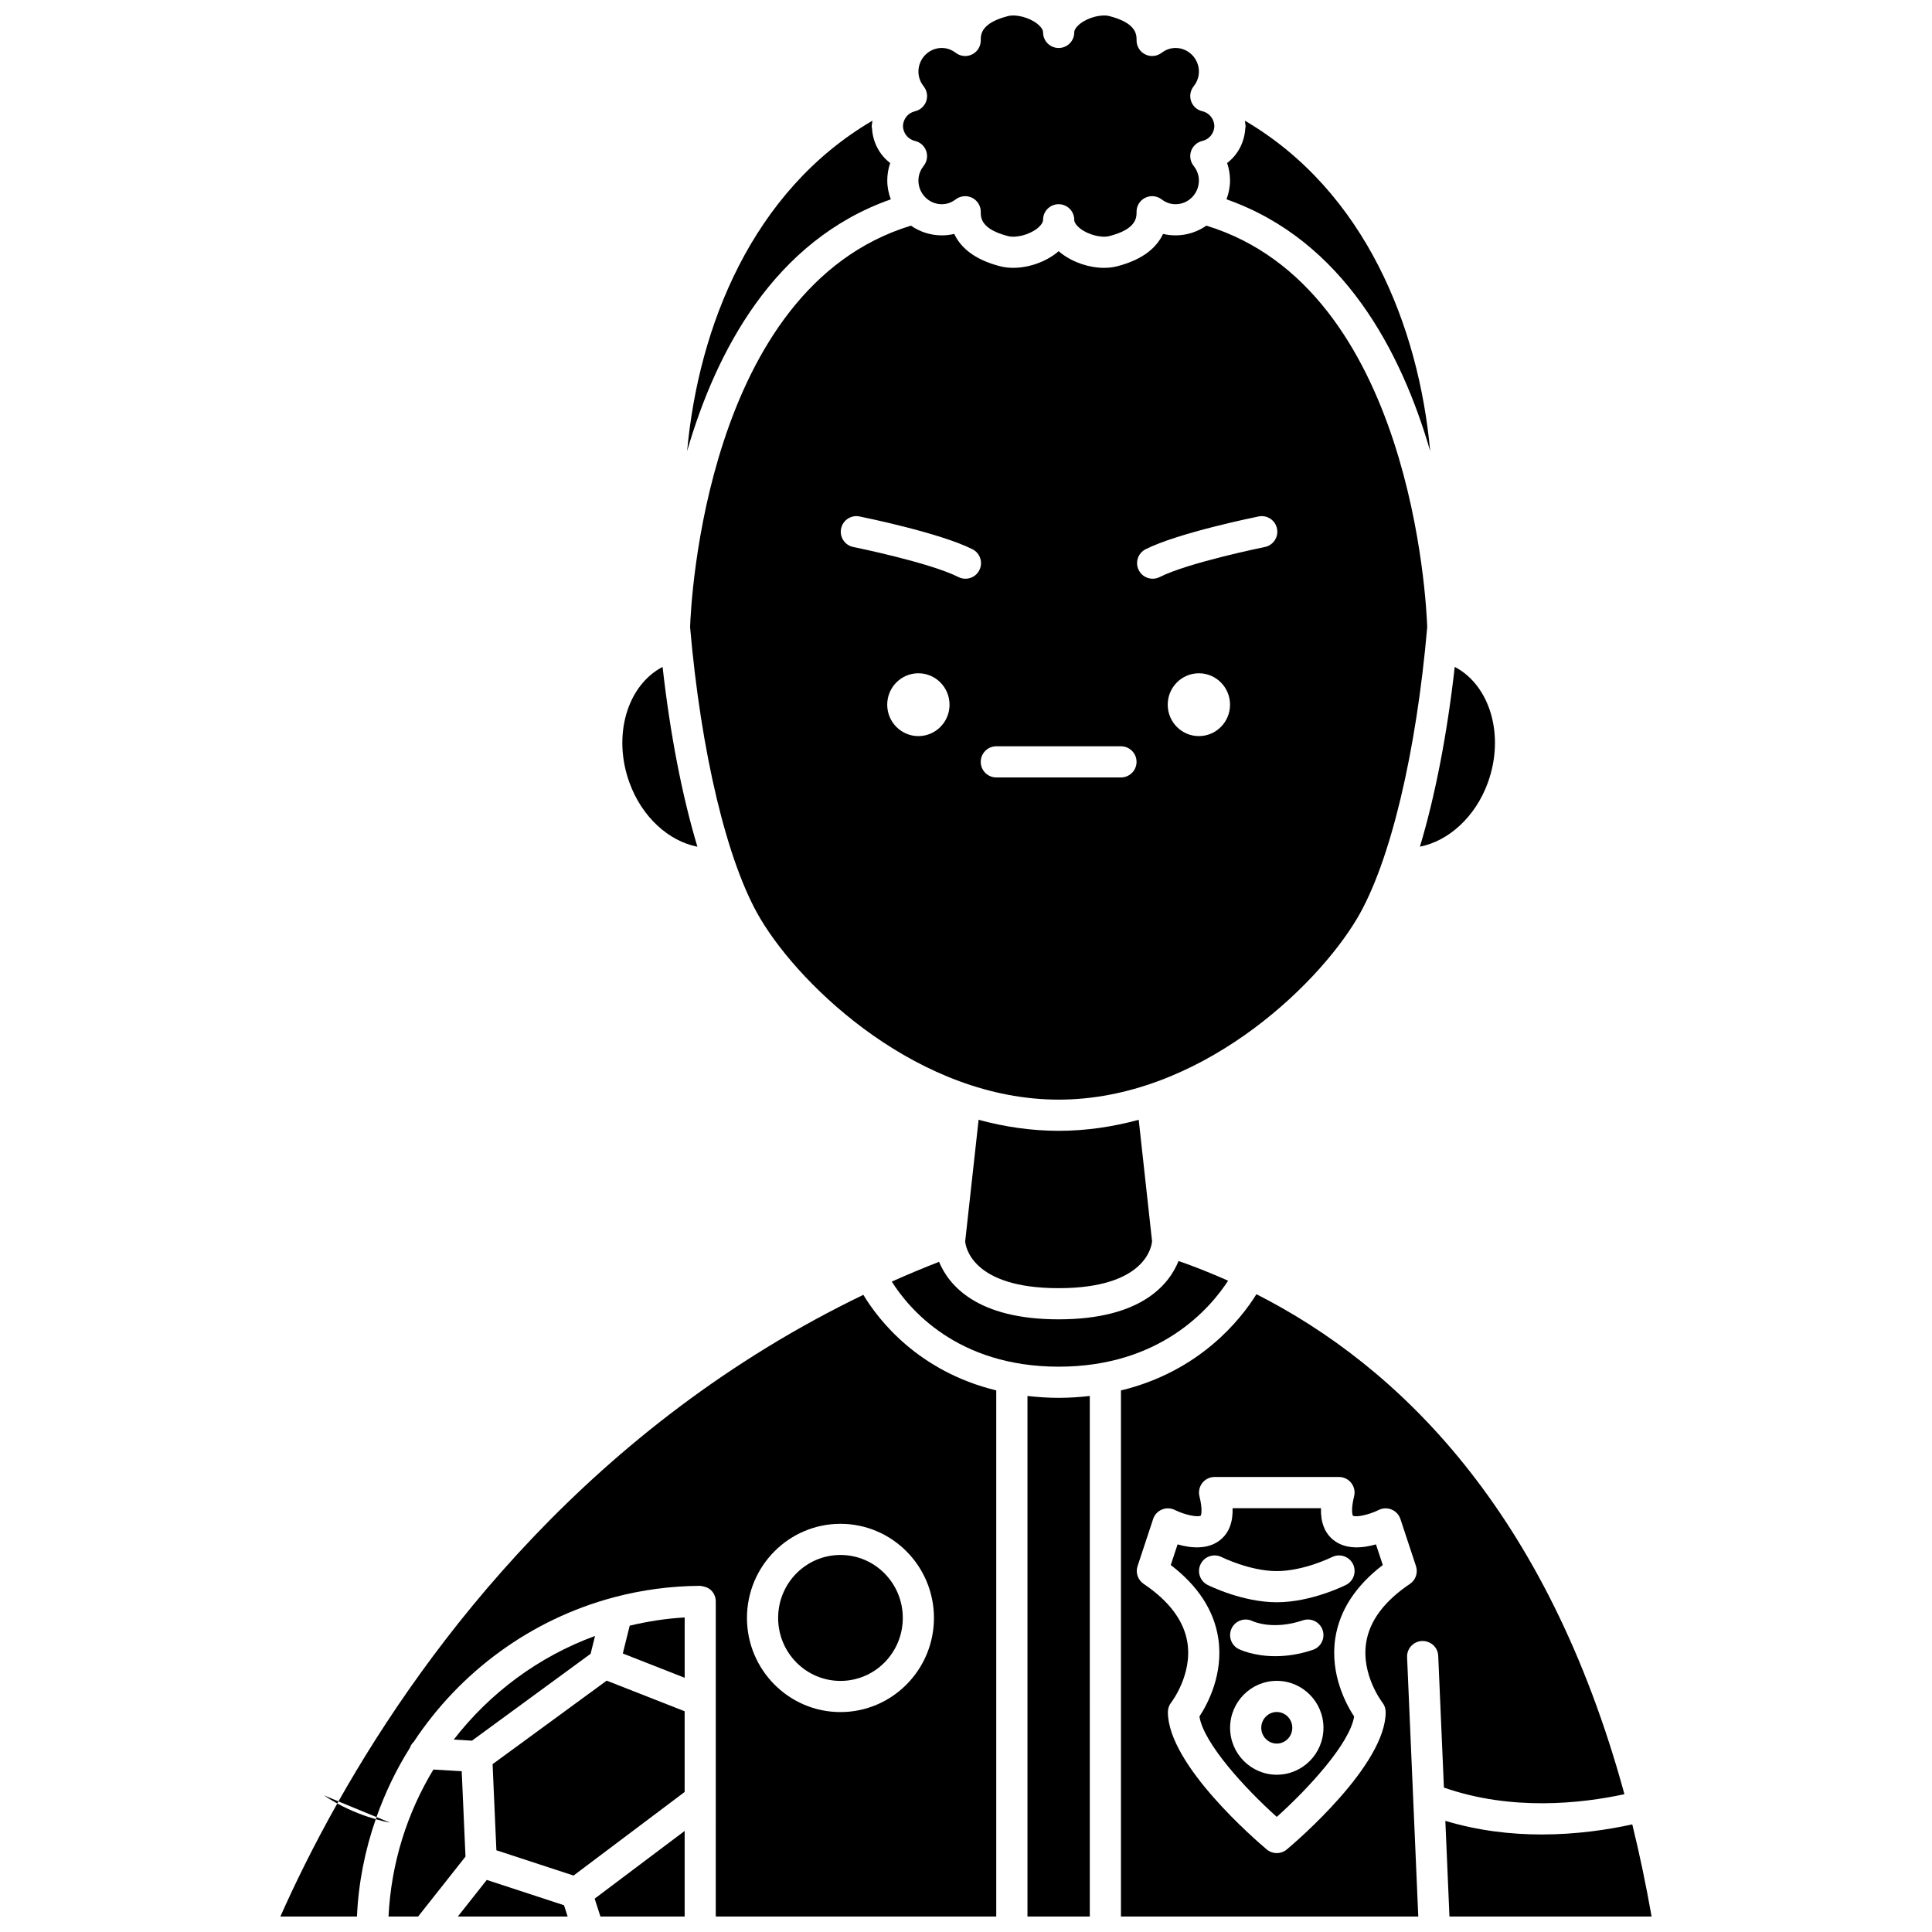 <?xml version="1.0" encoding="UTF-8"?>
<!-- Uploaded to: ICON Repo, www.iconrepo.com, Generator: ICON Repo Mixer Tools -->
<svg width="800px" height="800px" version="1.1" viewBox="144 144 512 512" xmlns="http://www.w3.org/2000/svg">
 <defs>
  <clipPath id="i">
   <path d="m246 612h22v39.902h-22z"/>
  </clipPath>
  <clipPath id="h">
   <path d="m265 642h30v9.902h-30z"/>
  </clipPath>
  <clipPath id="g">
   <path d="m383 148.09h83v58.906h-83z"/>
  </clipPath>
  <clipPath id="f">
   <path d="m301 629h25v22.902h-25z"/>
  </clipPath>
  <clipPath id="e">
   <path d="m218 621h26v30.902h-26z"/>
  </clipPath>
  <clipPath id="d">
   <path d="m416 513h17v138.9h-17z"/>
  </clipPath>
  <clipPath id="c">
   <path d="m233 487h176v164.9h-176z"/>
  </clipPath>
  <clipPath id="b">
   <path d="m527 626h55v25.902h-55z"/>
  </clipPath>
  <clipPath id="a">
   <path d="m441 486h134v165.9h-134z"/>
  </clipPath>
 </defs>
 <path d="m229.86 619.8c1.168 0.801 2.352 1.504 3.527 2.148 0.105-0.191 0.207-0.371 0.312-0.562z"/>
 <path d="m247.38 627.03-3.594-1.484c-0.066 0.188-0.133 0.375-0.199 0.562 2.289 0.656 3.793 0.922 3.793 0.922z"/>
 <path d="m300.52 582.27 1.172-4.727c-14.93 5.457-27.867 15.09-37.441 27.461l4.82 0.293z"/>
 <g clip-path="url(#i)">
  <path d="m266.36 613.4-7.504-0.453c-6.957 11.492-11.195 24.766-11.895 38.957h7.84l12.559-15.887z"/>
 </g>
 <g clip-path="url(#h)">
  <path d="m273 642.2-7.676 9.707h29.113l-0.969-3z"/>
 </g>
 <path d="m309.05 582.19 16.395 6.441v-15.988c-4.988 0.277-9.844 1.055-14.566 2.176z"/>
 <path d="m274.54 611.52 1.008 22.82 20.449 6.699 29.441-22.148v-21.387l-20.664-8.117z"/>
 <path d="m328.82 368.39c-4.047-13.465-7.227-29.836-9.227-47.652-9.367 4.883-13.344 18.18-8.762 30.727 3.297 9.051 10.375 15.441 17.988 16.926z"/>
 <path d="m503.6 387.48c8.902-14.957 15.777-44.398 18.629-77.289-0.207-6.242-4.106-89.789-58.531-106.39-2.328 1.613-5.141 2.574-8.176 2.574-1.117 0-2.227-0.133-3.301-0.387-1.617 3.461-5.133 6.777-12.195 8.586-1.074 0.273-2.231 0.41-3.422 0.41-3.902 0-8.219-1.414-11.391-3.875-0.227-0.176-0.445-0.355-0.66-0.539-0.215 0.188-0.434 0.363-0.66 0.539-4.141 3.219-10.242 4.637-14.812 3.465-7.062-1.809-10.574-5.125-12.195-8.586-1.074 0.262-2.176 0.387-3.301 0.387-3.035 0-5.848-0.957-8.176-2.574-54.418 16.594-58.32 100.13-58.527 106.38 2.848 32.891 9.727 62.336 18.629 77.293 11.031 18.535 42.246 47.941 79.043 47.941h0.004 0.004c36.797 0 68.012-29.406 79.039-47.941zm-116.22-48.406c-4.562 0-8.258-3.731-8.258-8.324 0-4.602 3.695-8.324 8.258-8.324s8.258 3.731 8.258 8.324c0.004 4.598-3.691 8.324-8.258 8.324zm12.473-41.707c-0.625 0-1.258-0.141-1.855-0.441-7.664-3.867-27.664-7.926-27.867-7.965-2.234-0.449-3.684-2.629-3.234-4.863 0.449-2.234 2.621-3.684 4.863-3.234 0.863 0.172 21.293 4.324 29.949 8.688 2.035 1.027 2.856 3.512 1.828 5.547-0.719 1.438-2.172 2.269-3.684 2.269zm41.215 52.664h-33.035c-2.281 0-4.129-1.852-4.129-4.129 0-2.281 1.852-4.129 4.129-4.129h33.035c2.281 0 4.129 1.852 4.129 4.129s-1.848 4.129-4.129 4.129zm20.648-10.957c-4.562 0-8.258-3.731-8.258-8.324 0-4.602 3.695-8.324 8.258-8.324s8.258 3.731 8.258 8.324c0 4.598-3.695 8.324-8.258 8.324zm17.477-50.113c-0.203 0.043-20.199 4.102-27.867 7.965-0.598 0.301-1.23 0.441-1.855 0.441-1.512 0-2.965-0.828-3.691-2.269-1.027-2.035-0.207-4.523 1.828-5.547 8.656-4.363 29.086-8.512 29.949-8.688 2.238-0.449 4.414 0.996 4.863 3.234 0.457 2.234-0.996 4.41-3.227 4.863z"/>
 <path d="m380.07 196.83c-0.574-1.562-0.934-3.231-0.934-4.988 0-1.598 0.262-3.16 0.773-4.641-2.844-2.156-4.617-5.504-4.82-9.246-0.012-0.137-0.078-0.25-0.078-0.391 0-0.051 0.016-0.094 0.016-0.145s-0.016-0.094-0.016-0.145c0-0.141 0.066-0.258 0.078-0.391 0.016-0.301 0.066-0.598 0.102-0.895-31.902 18.695-46.086 54.645-49.094 87.547 7.613-26.273 22.984-55.828 53.973-66.707z"/>
 <path d="m449.31 472.96-3.539-32.203c-6.805 1.848-13.898 2.922-21.215 2.922h-0.004-0.004c-7.309 0-14.402-1.078-21.207-2.918l-3.559 32.227c0.105 1.281 1.684 12.391 24.766 12.391 22.848-0.004 24.625-10.898 24.762-12.418z"/>
 <path d="m392.86 478.39c-4.262 1.672-8.445 3.418-12.527 5.246 4.508 7.16 17.312 22.547 44.234 22.547 27 0 40.207-15.559 44.895-22.785-4.449-1.98-8.836-3.727-13.141-5.223-2.461 6.156-9.797 15.461-31.777 15.461-21.727 0-29.133-9.09-31.684-15.246z"/>
 <g clip-path="url(#g)">
  <path d="m386.48 181.35c1.379 0.316 2.504 1.32 2.973 2.66 0.465 1.34 0.219 2.824-0.664 3.934-0.641 0.805-1.398 2.137-1.398 3.898 0 3.461 2.777 6.281 6.195 6.281 1.66 0 2.922-0.699 3.691-1.289 1.25-0.949 2.934-1.109 4.336-0.422 1.406 0.699 2.301 2.133 2.301 3.699 0 0.059 0 0.117-0.004 0.172 0.004 1.52 0.191 4.484 7.219 6.285 2.133 0.551 5.586-0.348 7.703-1.992 0.453-0.355 1.484-1.246 1.59-2.18v-0.152c0-2.281 1.852-4.129 4.129-4.129 2.281 0 4.137 1.852 4.137 4.129v0.152c0.105 0.934 1.137 1.824 1.59 2.18 2.113 1.641 5.57 2.531 7.699 1.992 7.031-1.801 7.219-4.766 7.223-6.285 0-0.062-0.004-0.121-0.004-0.172 0-1.57 0.891-3.008 2.301-3.699 1.406-0.695 3.09-0.531 4.336 0.422 0.77 0.586 2.031 1.289 3.691 1.289 3.414 0 6.195-2.816 6.195-6.281 0-1.766-0.762-3.098-1.398-3.898-0.879-1.109-1.133-2.594-0.664-3.934 0.473-1.34 1.594-2.34 2.973-2.66 1.848-0.426 3.129-2.031 3.191-3.934-0.066-1.902-1.348-3.512-3.191-3.934-1.379-0.316-2.504-1.32-2.973-2.66-0.465-1.34-0.219-2.824 0.664-3.934 0.309-0.387 0.645-0.906 0.91-1.527 0.012-0.027 0.004-0.059 0.016-0.086 0.008-0.023 0.027-0.039 0.043-0.059 0.25-0.637 0.434-1.379 0.434-2.227 0-3.461-2.777-6.277-6.195-6.277-1.66 0-2.922 0.699-3.695 1.289-1.25 0.953-2.934 1.113-4.336 0.418-1.406-0.695-2.297-2.133-2.297-3.699 0-0.059 0-0.113 0.004-0.172-0.004-1.52-0.195-4.481-7.223-6.285-2.125-0.539-5.582 0.348-7.703 1.996-0.453 0.352-1.484 1.246-1.59 2.18v0.152c0 2.281-1.852 4.129-4.129 4.129-2.281 0-4.137-1.852-4.137-4.129v-0.152c-0.105-0.934-1.133-1.824-1.59-2.18-2.117-1.645-5.57-2.535-7.703-1.996-7.023 1.805-7.215 4.766-7.219 6.285 0 0.059 0.004 0.117 0.004 0.172 0 1.57-0.887 3.008-2.297 3.699-1.402 0.699-3.086 0.535-4.336-0.418-0.77-0.586-2.035-1.289-3.695-1.289-3.414 0-6.195 2.816-6.195 6.277 0 0.863 0.188 1.621 0.445 2.266 0.004 0.008 0.012 0.012 0.012 0.02 0.004 0.012 0.004 0.027 0.008 0.043 0.27 0.648 0.617 1.176 0.934 1.574 0.879 1.109 1.133 2.594 0.664 3.934-0.473 1.34-1.594 2.34-2.973 2.66-1.848 0.418-3.125 2.031-3.191 3.93 0.066 1.902 1.344 3.512 3.191 3.934z"/>
 </g>
 <path d="m523.01 263.53c-3.008-32.895-17.191-68.836-49.094-87.539 0.039 0.293 0.086 0.586 0.102 0.887 0.012 0.137 0.078 0.25 0.078 0.391 0 0.051-0.016 0.094-0.016 0.145 0 0.051 0.016 0.094 0.016 0.145 0 0.141-0.066 0.258-0.078 0.391-0.203 3.742-1.973 7.09-4.82 9.246 0.508 1.484 0.773 3.043 0.773 4.641 0 1.758-0.359 3.426-0.934 4.988 30.988 10.887 46.359 40.441 53.973 66.707z"/>
 <g clip-path="url(#f)">
  <path d="m303.12 651.9h22.32v-22.68l-23.848 17.941z"/>
 </g>
 <g clip-path="url(#e)">
  <path d="m218.3 651.9h20.297c0.402-8.996 2.152-17.641 4.981-25.793-2.648-0.754-6.356-2.062-10.195-4.164-6.371 11.32-11.355 21.559-15.082 29.957z"/>
 </g>
 <g clip-path="url(#d)">
  <path d="m416.29 513.95v137.95h16.52l-0.004-137.95c-2.625 0.293-5.344 0.492-8.234 0.492-2.914 0-5.644-0.203-8.281-0.496z"/>
 </g>
 <g clip-path="url(#c)">
  <path d="m372.8 487.14c-71.719 34.578-115.18 91.918-139.11 134.25l10.082 4.16c2.285-6.441 5.223-12.582 8.812-18.281 0.234-0.641 0.57-1.223 1.066-1.668 12.238-18.547 31-32.426 52.973-38.281 0.094-0.02 0.176-0.062 0.273-0.074 7.238-1.902 14.824-2.941 22.637-2.984 1.18 0.168 2.156 0.426 2.938 1.203s1.219 1.828 1.219 2.93v52.566l-0.004 30.941h74.332v-139.43c-20.645-5.035-31.184-18.617-35.223-25.332zm18.707 85.633c0 13.754-11.113 24.945-24.777 24.945s-24.777-11.191-24.777-24.945c0-13.754 11.113-24.945 24.777-24.945 13.664-0.004 24.777 11.188 24.777 24.945z"/>
 </g>
 <path d="m538.28 351.46c4.574-12.547 0.598-25.848-8.762-30.727-2 17.816-5.18 34.18-9.223 47.645 7.594-1.492 14.684-7.875 17.984-16.918z"/>
 <path d="m482.36 597.7c-2.266 0-4.113 1.875-4.113 4.184 0 2.305 1.848 4.18 4.113 4.18s4.113-1.875 4.113-4.18c0-2.305-1.84-4.184-4.113-4.184z"/>
 <g clip-path="url(#b)">
  <path d="m576.57 627.48c-6.363 1.395-14.715 2.676-24.039 2.676-8.027 0-16.758-0.98-25.5-3.613l1.09 25.363h53.57c-1.5-8.523-3.211-16.672-5.121-24.426z"/>
 </g>
 <path d="m383.25 572.77c0 9.215-7.394 16.688-16.516 16.688-9.125 0-16.52-7.473-16.52-16.688 0-9.219 7.394-16.688 16.52-16.688 9.121 0 16.516 7.469 16.516 16.688"/>
 <g clip-path="url(#a)">
  <path d="m574.49 619.48c-20.602-75.492-60.18-113.54-97.523-132.5-4.172 6.719-15.047 20.453-35.902 25.504v139.42h78.793l-2.965-68.719c-0.098-2.281 1.668-4.203 3.949-4.305 2.352-0.047 4.207 1.672 4.305 3.949l1.508 34.898c17.902 6.25 36.301 4.246 47.836 1.754zm-56.855-55.723c-6.769 4.551-10.668 9.77-11.582 15.52-1.363 8.531 4.231 15.824 4.285 15.895 0.566 0.727 0.883 1.637 0.883 2.551 0 13.988-23.523 34.152-26.203 36.402-0.77 0.645-1.715 0.965-2.656 0.965-0.941 0-1.891-0.32-2.656-0.965-2.68-2.25-26.203-22.414-26.203-36.402 0-0.934 0.312-1.836 0.895-2.57 0.047-0.059 5.637-7.352 4.273-15.883-0.922-5.754-4.82-10.973-11.582-15.52-1.539-1.031-2.199-2.965-1.617-4.723l4.121-12.469c0.375-1.141 1.23-2.062 2.34-2.519 1.113-0.457 2.367-0.41 3.441 0.129 2.723 1.355 6.082 1.961 6.832 1.492 0.156-0.223 0.512-1.715-0.336-5.121-0.305-1.23-0.023-2.539 0.754-3.539 0.781-1 1.98-1.586 3.254-1.586h32.969c1.273 0 2.469 0.586 3.254 1.586 0.785 1 1.062 2.309 0.754 3.539-0.848 3.406-0.492 4.898-0.301 5.148 0.715 0.441 4.074-0.16 6.805-1.523 1.07-0.531 2.328-0.582 3.434-0.117 1.105 0.457 1.961 1.375 2.336 2.512l4.121 12.469c0.586 1.766-0.074 3.699-1.613 4.731z"/>
 </g>
 <path d="m497.38 552.13c-2.316-1.852-3.422-4.68-3.305-8.445h-23.426c0.117 3.766-0.988 6.594-3.305 8.445-3.305 2.633-7.871 2.125-11.27 1.145l-1.809 5.473c7.215 5.523 11.441 12.02 12.578 19.34 1.492 9.605-2.918 17.664-4.984 20.809 1.148 7.141 12.086 19.055 20.5 26.602 8.41-7.551 19.355-19.457 20.5-26.602-2.066-3.148-6.477-11.203-4.984-20.809 1.137-7.316 5.363-13.812 12.578-19.34l-1.809-5.473c-3.398 0.98-7.957 1.488-11.266-1.145zm-15.02 62.191c-6.82 0-12.371-5.578-12.371-12.438 0-6.859 5.551-12.441 12.371-12.441s12.371 5.582 12.371 12.441c0.004 6.859-5.547 12.438-12.371 12.438zm-11.93-38.859c1.02-2.023 3.477-2.84 5.504-1.852 0.305 0.145 5.461 2.449 13.352-0.207 2.164-0.73 4.504 0.438 5.227 2.598 0.727 2.16-0.438 4.5-2.598 5.227-3.734 1.254-7.094 1.68-9.941 1.68-5.84 0-9.5-1.797-9.723-1.906-2.027-1.02-2.844-3.504-1.82-5.539zm30.277-11.445c-0.371 0.188-9.227 4.598-18.344 4.598-9.117 0-17.973-4.41-18.344-4.598-2.035-1.027-2.848-3.508-1.828-5.539 1.023-2.035 3.5-2.856 5.543-1.836 0.074 0.039 7.512 3.715 14.633 3.715 7.121 0 14.559-3.68 14.633-3.715 2.031-1.02 4.519-0.199 5.543 1.836 1.016 2.039 0.199 4.516-1.836 5.539z"/>
</svg>